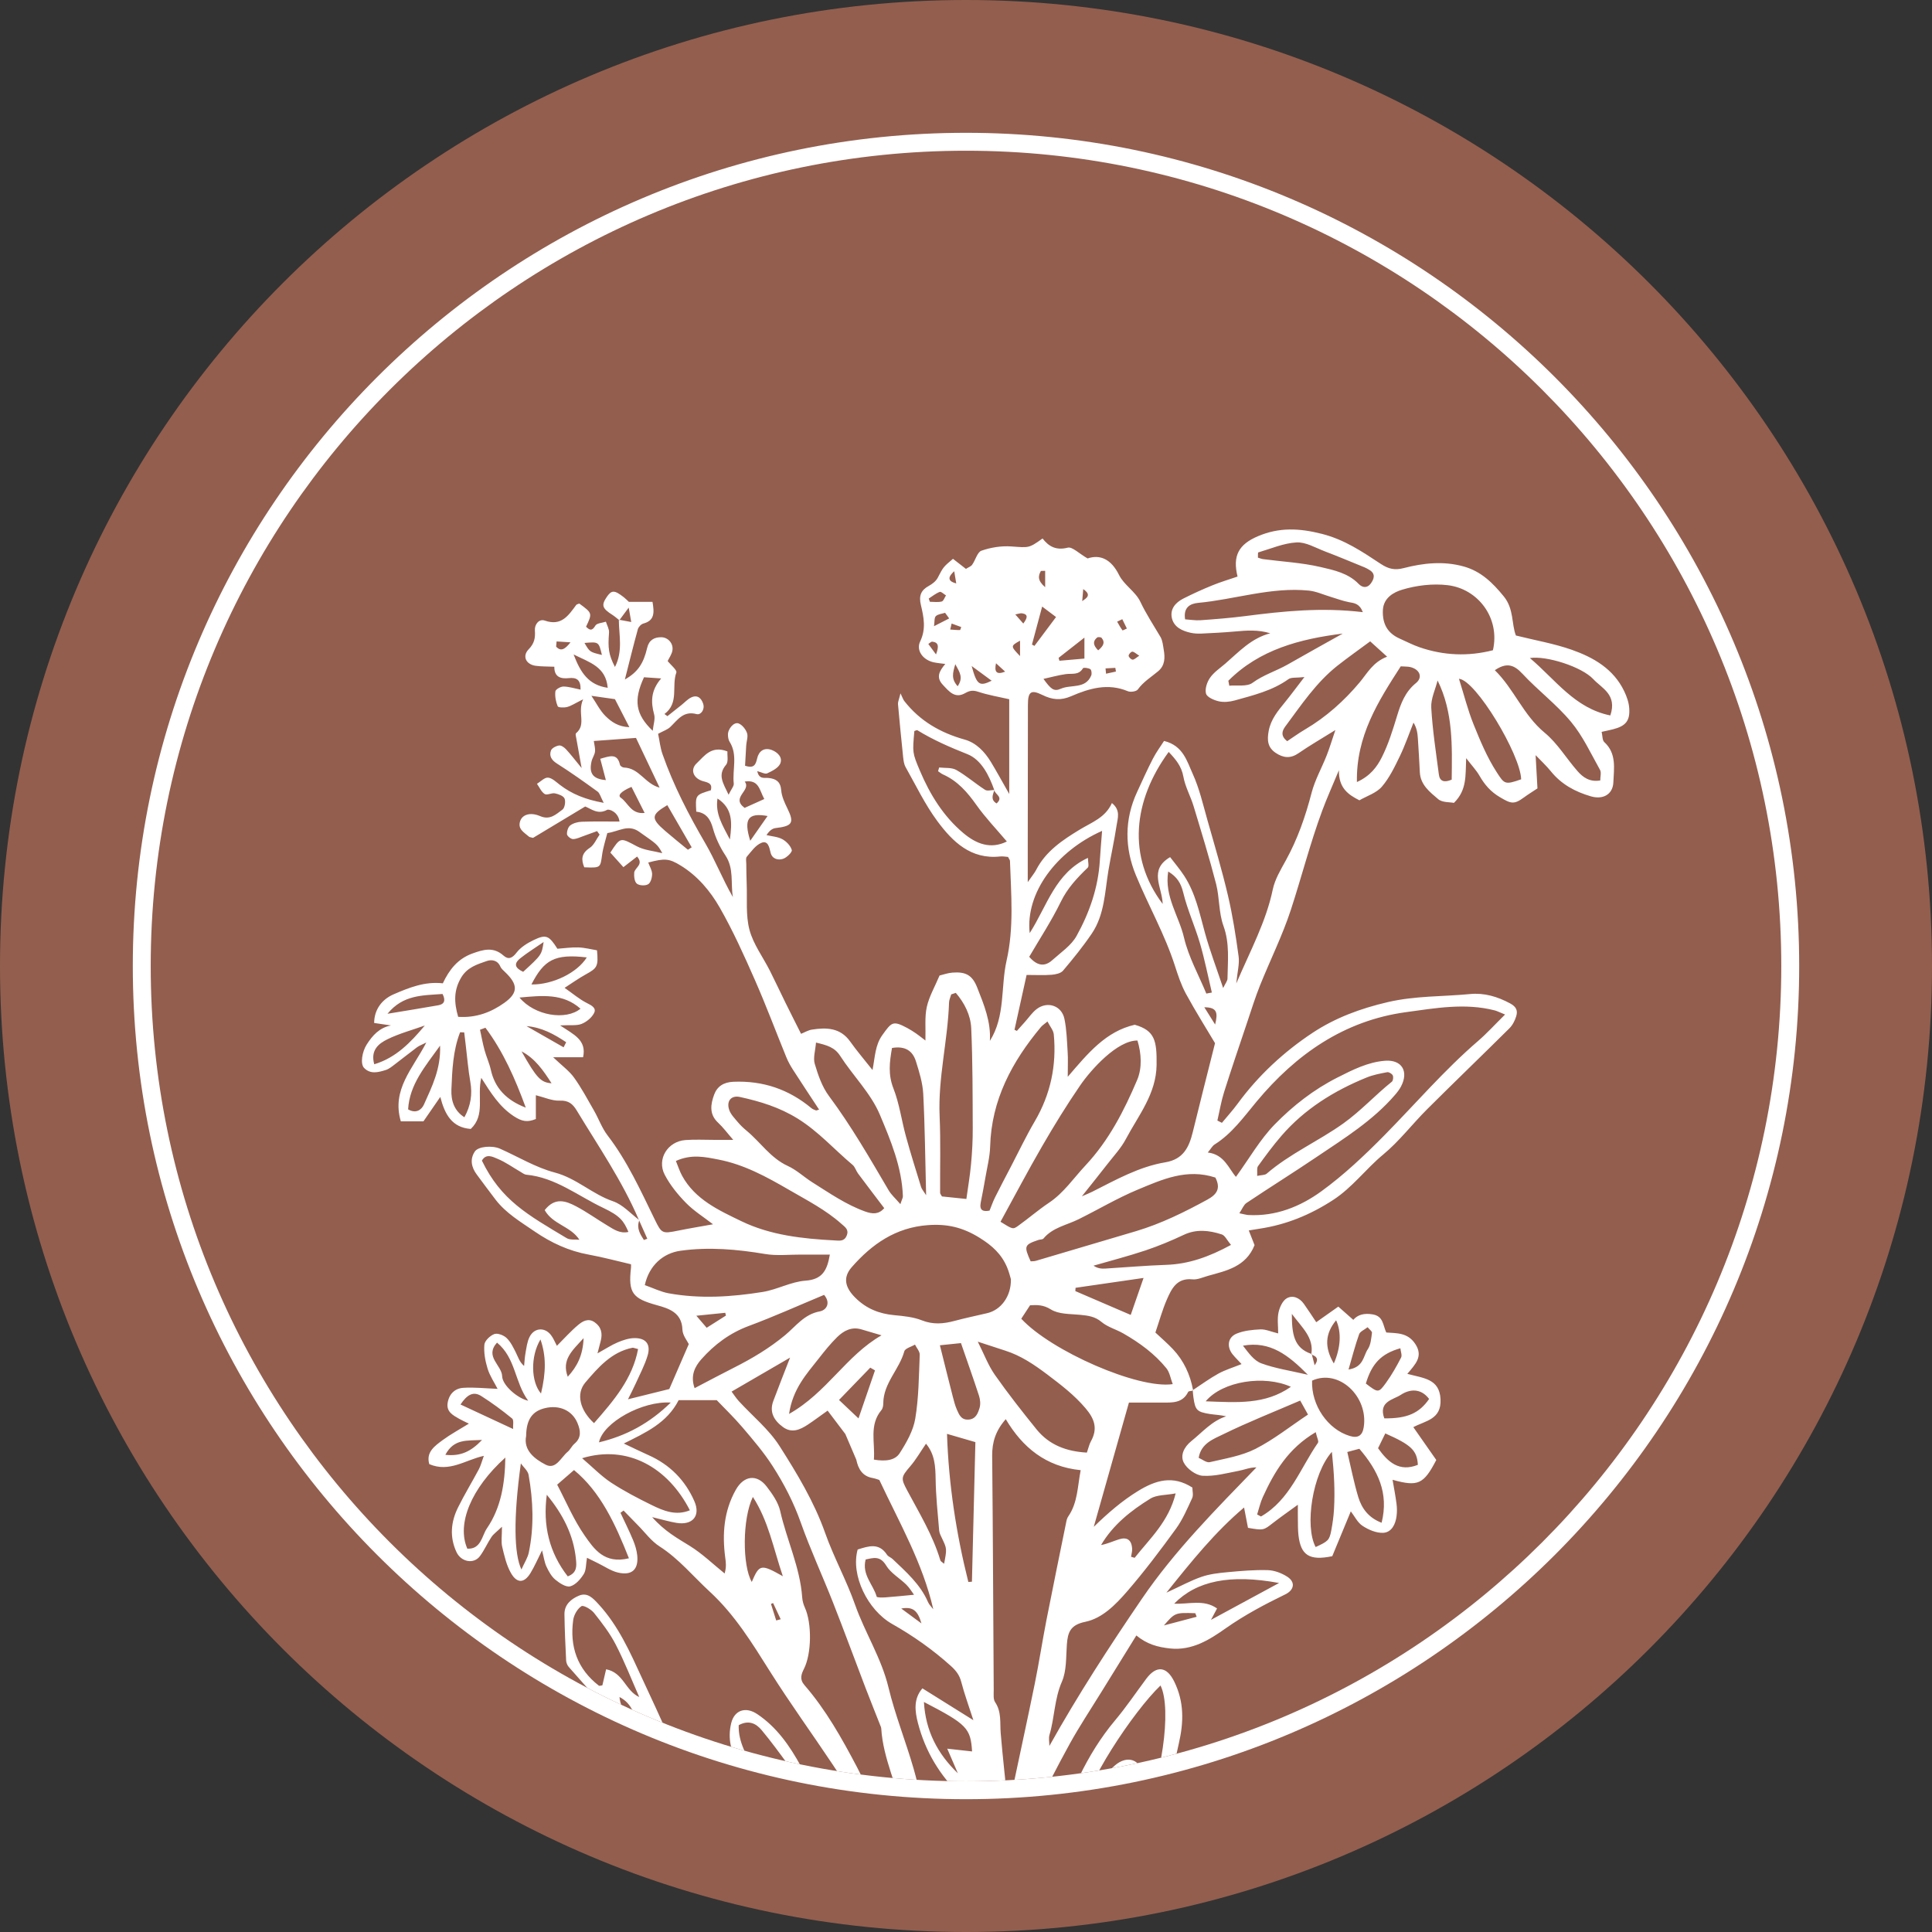 <svg xmlns="http://www.w3.org/2000/svg" xmlns:xlink="http://www.w3.org/1999/xlink" id="Ebene_1" x="0px" y="0px" width="1657.637px" height="1657.64px" viewBox="0 0 1657.637 1657.64" xml:space="preserve"><rect x="0" y="0" width="1657.637" height="1657.64" fill="#333333" stroke="none"/><path fill="#935E4E" d="M828.817,1657.64c457.745,0,828.82-371.074,828.82-828.82C1657.637,371.075,1286.562,0,828.817,0 C371.075,0,0,371.075,0,828.82C0,1286.565,371.075,1657.64,828.817,1657.64"></path><path fill="#FFFFFF" d="M828.817,129.319c-385.706,0-699.504,313.792-699.504,699.501s313.798,699.507,699.504,699.507 c385.71,0,699.506-313.798,699.506-699.507S1214.527,129.319,828.817,129.319 M828.817,1543.696 c-394.186,0-714.873-320.697-714.873-714.876c0-394.184,320.687-714.871,714.873-714.871c394.18,0,714.876,320.687,714.876,714.871 C1543.693,1222.999,1222.997,1543.696,828.817,1543.696"></path><g>	<defs>		<path id="SVGID_1_" d="M828.817,129.319c-385.706,0-699.504,313.792-699.504,699.501s313.798,699.507,699.504,699.507   c385.71,0,699.506-313.798,699.506-699.507S1214.527,129.319,828.817,129.319 M828.817,1543.696"></path>	</defs>	<clipPath id="SVGID_2_">		<use xlink:href="#SVGID_1_"></use>	</clipPath>	<path clip-path="url(#SVGID_2_)" fill="#FFFFFF" d="M332.521,891.632c10.138-4.951,21.249-7.925,31.943-11.744  c-12.127,14.479-24.653,27.628-43.36,33.241C317.677,900.912,325.015,895.282,332.521,891.632 M332.452,869.808  c13.383-16.447,30.27-15.708,47.244-16.98c2.799,5.453,1.646,8.759-3.635,9.683C362.247,864.966,348.376,867.149,332.452,869.808   M394.753,885.69c1.172,0.017,2.354,0.046,3.524,0.079c0.432,3.709,0.886,7.387,1.337,11.102  c1.274,10.473,2.105,21.036,3.932,31.432c1.815,10.459,0.465,20.126-5.105,30.301c-8.811-5.599-11.516-14.262-11.148-23.681  C387.97,918.221,388.644,901.384,394.753,885.69 M395.654,838.783c5.235-8.869,13.682-11.353,21.982-14.23  c4.055-1.414,9.223-0.865,11.618,4.688c0.795,1.791,2.485,3.253,3.961,4.668c11.183,10.583,11.706,17.815-0.541,26.545  c-11.167,7.954-24.06,13.033-39.576,11.982C389.423,859.792,389.341,849.478,395.654,838.783 M451.109,950.331  c-17.153-6.505-26.619-17.294-29.954-32.328c-1.302-5.817-3.859-11.322-5.438-17.074c-1.568-5.743-2.595-11.621-3.869-17.426  c1.545-0.565,3.094-1.132,4.653-1.714C431.817,902.293,441.993,925.503,451.109,950.331 M446.49,822.131  c5.976-4.763,12.522-8.772,19.928-13.885c-1.702,11.038-1.702,11.038-17.545,25.568C442.957,831,439.711,827.526,446.49,822.131   M503.456,821.452c-8.202,13.213-29.263,23.497-47.515,23.213C466.757,823.625,475.759,818.186,503.456,821.452 M498.044,865.452  c-12.434,10.254-39.246,6.165-52.333-9.56C465.422,854.083,483.166,852.212,498.044,865.452 M485.761,894.214  c-0.721,1.462-1.458,2.909-2.18,4.371c-10.622-6.071-21.235-12.123-31.846-18.194C464.86,881.442,475.516,887.372,485.761,894.214   M447.488,902.074c11.59,6.053,18.688,16.372,25.737,27.374C464.085,928.758,460.443,925.095,447.488,902.074 M363.709,947.723  c-1.834,4.089-6.487,8.206-13.555,4.089c1.235-21.37,14.583-36.73,27.412-54.659C378.361,917.028,370.605,932.328,363.709,947.723   M583.865,1073.125c24.425-3.394,48.441-1.258,72.611,2.798c9.943,1.684,20.4,0.455,30.621,0.503  c8.081,0.048,16.16,0.017,24.907,0.017c-2.304,13.287-6.2,21.306-20.913,22.36c-12.385,0.884-24.23,7.656-36.665,9.669  c-26.746,4.31-53.77,6.041-80.67,1.183c-6.827-1.245-13.28-4.5-20.527-7.046C556.993,1085.546,569.099,1075.168,583.865,1073.125   M585.264,1008.841c-2.168-3.945-3.539-8.363-5.358-12.752c13.51-6.066,24.943-3.441,36.422-1.225  c22.076,4.246,41.363,14.829,60.506,25.928c15.595,9.057,31.666,17.251,45.234,29.374c3.042,2.703,6.513,4.811,4.377,9.987  c-2.121,5.173-6.191,4.337-10.249,4.12c-27.582-1.448-55.219-4.437-80.185-16.544  C616.791,1038.439,596.415,1029.222,585.264,1008.841 M625.636,952.235c-2.545-7.563,1.719-12.707,9.293-11.022  c17.261,3.805,33.67,8.741,49.384,18.476c17.982,11.146,31.496,26.591,47.244,39.8c2.121,1.806,2.925,5.094,4.687,7.452  c7.316,9.827,14.781,19.578,22.435,29.673c-4.854,5.441-10.023,5.127-16.438,2.829c-16.458-5.914-30.606-15.82-45.191-24.971  c-7.154-4.497-13.486-10.597-21.048-14.057c-14.903-6.792-23.541-20.457-35.52-30.348c-2.614-2.17-5.123-4.527-7.295-7.124  C630.382,959.563,626.974,956.215,625.636,952.235 M699.045,912.751c-1.528-5.156,0.543-11.417,1.074-18.24  c9.533,2.281,15.972,4.025,20.76,11.447c10.973,17.046,26.279,32.049,33.989,50.334c9.328,22.141,18.943,45.113,19.802,70.051  c0.049,1.322-0.813,2.675-2.148,6.811c-4.143-4.829-7.787-7.989-10.101-11.938c-16.171-27.529-32.06-55.159-51.203-80.882  C705.334,932.453,701.893,922.343,699.045,912.751 M765.331,899.152c11.676-2,17.792,2.796,20.499,11.367  c2.867,9.118,5.816,18.601,6.301,28.052c1.443,28.021,1.686,56.119,2.477,86.907c-2.298-3.662-3.768-5.203-4.311-7.013  c-4.467-14.45-9.003-28.869-13.011-43.46c-3.766-13.697-5.605-28.103-10.758-41.214  C761.89,921.965,763.197,911.212,765.331,899.152 M796.197,1051.143c16.451-1.195,29.783,1.853,44.281,10.866  c11.01,6.841,18.711,13.995,23.522,25.176c1.779,4.119,2.771,8.57,3.338,10.345c0.31,14.795-8.589,26.37-20.258,29.136  c-9.384,2.219-18.819,4.15-28.128,6.653c-9.45,2.531-18.378,3.334-28.029-0.49c-7.343-2.892-15.686-3.68-23.69-4.435  c-12.946-1.209-23.924-5.563-33.38-14.95c-8.659-8.589-10.979-17.203-3.076-26.23  C748.107,1067.431,768.465,1053.171,796.197,1051.143 M814.265,860.185c0.078-2.358,1.21-4.656,1.857-6.999  c1.319-0.42,2.639-0.879,3.947-1.319c7.403,8.633,12.737,19.042,13.238,30.412c1.26,28.557,1.182,57.188,1.293,85.794  c0.065,10.202-0.504,20.424-1.451,30.583c-0.893,9.997-2.608,19.905-4.007,30.048c-8.194-0.848-14.701-1.526-20.957-2.17  c-0.699-1.338-1.581-2.204-1.581-3.099c-0.125-21.904,0.539-43.869-0.419-65.744C804.737,924.78,813.215,892.813,814.265,860.185   M841.454,1031.769c1.387-6.999,2.737-13.979,3.934-21.007c1.511-9.011,3.898-18.038,4.149-27.094  c1.1-39.968,18.741-72.694,43.558-102.474c1.226-1.464,2.927-2.517,5.627-4.767c2.153,4.229,5.064,7.517,5.413,11.037  c2.511,26.546-2.722,51.423-16.325,74.63c-7.387,12.609-13.679,25.835-20.441,38.824c-4.589,8.774-9.213,17.547-13.634,26.4  c-1.776,3.553-3.064,7.36-4.7,11.369C843.561,1039.773,840.133,1038.607,841.454,1031.769 M875.18,549.69v13.225  C866.962,554.314,866.962,554.314,875.18,549.69 M876.992,526.231c5.318,0.88,4.652,3.832,0.986,8.771  c-2.366-2.721-4.225-4.841-6.852-7.814C873.659,526.734,875.42,525.963,876.992,526.231 M926.681,931.4  c9.496-13.871,32.076-38.872,49.248-38.635c3.395,11.15,4.118,23.573-0.284,33.9c-11.21,26.355-24.248,51.829-44.276,73.228  c-10.254,10.931-18.572,23.527-31.373,32.081c-9.198,6.148-17.597,13.475-26.606,19.906c-4.385,3.131-4.668,2.736-14.968-3.617  c12.187-22.202,23.463-43.682,35.612-64.642C904.32,965.853,915.077,948.304,926.681,931.4 M976.337,1020.621  c20.789-8.633,41.938-18.349,66.453-10.283c4.857,9.528,1.101,14.558-6.889,18.93c-19.655,10.742-39.657,20.617-61.183,27.047  c-28.638,8.552-57.32,17.031-86,25.476c-1.416,0.422-2.98,0.298-4.43,0.422c-5.912-13.111-5.507-14.23,6.666-18.351  c1.413-0.472,3.52-0.267,4.324-1.212c7.906-9.527,19.894-11.462,30.191-16.572C942.45,1037.666,958.854,1027.884,976.337,1020.621   M1079.365,1000.558c6.385-8.87,12.894-17.705,20.05-25.994c19.938-23.068,45.142-38.664,73.103-50.067  c5.594-2.28,11.698-3.44,17.675-4.56c1.444-0.267,4.086,1.308,4.779,2.72c0.692,1.4,0.328,4.548-0.756,5.425  c-14.325,11.48-26.602,25.065-41.777,35.899c-21.371,15.222-45.686,25.806-65.648,43.021c-1.575,1.353-4.5,1.104-8.164,1.921  C1078.896,1005.211,1078.168,1002.21,1079.365,1000.558 M1042.102,981.972c14.935-9.388,25.001-23.573,35.956-36.732  c33.855-40.68,75.272-69.613,128.331-76.832c24.938-3.392,50.648-8.078,76.12-1.489c1.853,0.47,3.565,1.41,8.819,3.534  c-8.991,8.868-15.678,16.261-23.174,22.723c-28.998,24.971-53.841,54.028-80.604,81.151c-16.887,17.097-34.563,33.81-53.936,47.868  c-18.055,13.098-39.076,21.559-62.505,20.282c-1.9-0.109-3.804-0.724-7.751-1.51c2.497-3.741,3.68-7.201,6.103-8.818  c19.985-13.366,40.412-26.12,60.346-39.578c23.681-15.979,48.104-31.103,67.048-53.104c1.952-2.28,3.874-4.716,5.253-7.373  c6.699-12.866,0.666-22.991-13.585-21.986c-14.873,1.088-28.101,7.88-41.133,14.469c-20.128,10.189-38.042,24.14-53.591,40.067  c-12.643,12.925-21.856,29.215-33.37,45.096c-6.254-7.107-9.964-19.231-24.149-20.897  C1038.968,985.603,1040.162,983.195,1042.102,981.972 M1033.293,864.224c11.1,0.035,11.731,4.736,9.273,14.799  C1038.892,873.108,1036.628,869.539,1033.293,864.224 M1015.868,804.475c-4.323-18.604-17.027-35.382-13.55-56.719  c7.575,4.56,10.911,9.983,12.893,18.113c3.601,14.829,10.094,28.932,14.388,43.621c4.039,13.84,6.821,28.053,10.159,42.095  c-1.575,0.282-3.162,0.597-4.737,0.895C1028.447,836.535,1019.737,821.062,1015.868,804.475 M997.568,775.586  c-30.696-40.678-25.318-88.841,5.155-130.434c5.974,6.291,10.977,12.124,12.627,21.307c1.559,8.647,6.163,16.714,8.745,25.237  c6.692,22.138,13.505,44.265,19.293,66.656c3.022,11.76,2.218,24.703,6.303,35.977c5.505,15.145,3.7,30.146,3.478,45.303  c-0.015,2.031-1.791,4.041-3.711,8.096c-5.754-17.23-11.415-32.109-15.631-47.345c-4.626-16.889-8.112-34.104-17.862-49.028  c-3.699-5.658-8.115-10.818-12.015-15.946C985.219,746.434,997.162,761.074,997.568,775.586 M1000.602,1085.231  c-17.362,0.581-34.675,2.124-52.004,3.177c-3.329,0.203-6.666,0.033-10.388-2.472c14.838-4.289,29.822-8.156,44.483-13.05  c11.221-3.758,22.232-8.347,32.941-13.396c11.019-5.205,21.906-3.851,32.673-0.359c2.717,0.894,4.419,4.889,7.882,8.992  C1037.224,1078.426,1019.861,1084.574,1000.602,1085.231 M922.624,1107.75c0.065-0.958,0.125-1.901,0.189-2.831  c17.985-2.608,36.01-5.221,58.352-8.459c-4.414,12.721-7.5,21.559-11.021,31.731  C953.566,1121.068,938.098,1114.403,922.624,1107.75 M1000.729,1173.92c2.876,3.554,3.598,8.835,5.457,13.647  c-29.564,4.401-104.414-28.445-129.95-56.123c2.376-3.601,4.782-7.311,7.55-11.523c5.846-0.331,11.258-0.566,17.859,3.555  c6.732,4.229,16.606,3.789,25.194,4.637c6.665,0.66,12.579,1.336,18.255,6.116c5.297,4.45,12.64,6.367,18.791,9.906  C977.722,1152.093,990.616,1161.464,1000.729,1173.92 M935.957,1236.69c-1.412,2.577-2.014,5.597-3.427,9.621  c-17.23-0.941-32.2-6.352-43.182-19.923c-12.356-15.281-24.528-30.77-35.818-46.857c-5.693-8.128-9.226-17.782-14.606-28.397  c9.323,3.052,16.434,5.438,23.567,7.703c13.466,4.279,24.802,11.985,36.042,20.443c11.731,8.869,23.132,17.551,32.803,28.934  C939.295,1217.55,941.965,1225.872,935.957,1236.69 M916.616,1300.987c-0.848,1.229-1.383,2.767-1.666,4.244  c-5.757,28.354-11.603,56.686-17.171,85.068c-3.493,17.977-6.259,36.104-9.906,54.047c-6.191,30.458-12.865,60.806-19.261,91.221  c-1.021,4.901-1.841,9.825-3.352,17.893c-2.481-24.281-4.904-45.321-6.666-66.422c-0.74-9.059,0.848-18.239-4.796-26.605  c-1.744-2.595-1.164-6.953-1.197-10.487c-0.421-66.987-0.673-133.958-1.318-200.943c-0.109-11.638,3.003-21.558,11.652-31.372  c14.436,24.313,34.402,40.774,64.28,43.761C924.478,1275.39,924.729,1289.178,916.616,1300.987 M821.827,1521.443  c-17.447-16.715-27.751-36.433-29.101-61.153c36.874,19.135,40.051,22.423,41.308,42.427c-6.73-0.757-12.472-1.4-21.308-2.372  C816.582,1509.256,819.217,1515.343,821.827,1521.443 M759.846,1370.522c-2.627,0.186-7.421,0.263-7.667-0.6  c-2.888-10.409-12.881-18.696-9.466-31.903c6.812-1.434,12.445-3.365,17.642,5.22c3.978,6.572,11.63,10.835,17.314,16.446  c2.797,2.783,4.828,6.308,6.556,8.604C775.271,1369.122,767.575,1369.968,759.846,1370.522 M790.598,1392.879  c-5.492-4.058-10.981-8.095-17.34-12.783C782.804,1378.429,787.285,1381.293,790.598,1392.879 M848.291,1675.981  c-0.229,9.451-3.029,18.822-7.497,28.572c-4.683-11.793-10.033-23.364-13.866-35.446c-5.395-17.027-9.341-34.512-14.53-51.603  c-4.752-15.71-10.866-31.01-15.32-46.765c-4.98-17.612-8.154-35.744-13.227-53.338c-6.735-23.32-15.86-46.026-21.531-69.566  c-6.086-25.316-20.223-46.999-28.734-71.167c-7.36-20.882-18.234-40.538-25.622-61.42c-9.499-26.84-24.093-50.933-39.125-74.551  c-9.184-14.402-23.194-25.74-34.932-38.537c-2.23-2.441-4.029-5.268-6.211-8.178c17.163-9.987,33.343-19.391,50.178-29.155  c-5.238,13.493-9.938,25.318-14.378,37.206c-3.628,9.73,0.754,16.839,8.341,22.391c7.485,5.44,14.554,2.326,21.187-2.044  c5.393-3.553,10.545-7.453,17.071-12.076c5.12,6.763,10.172,13.431,15.211,20.097l9.388,21.997  c1.691,7.939,5.197,14.199,14.104,15.74c2.431,0.44,4.764,1.4,5.672,1.669c17.451,37.125,37.288,71.529,46.275,110.919  c-1.525-2.045-3.539-3.886-4.513-6.165c-6.614-15.27-18.805-25.881-30.442-36.968c-1.418-1.351-3.688-2.029-4.702-3.568  c-6.993-10.774-16.131-7.358-25.22-4.548c-6.136,21.966,8.584,52.002,29.614,63.892c18.01,10.188,34.996,22.154,50.469,36.118  c4.37,3.946,7.324,7.83,8.803,13.619c2.644,10.204,6.322,20.156,10.38,32.801c-16.055-10.035-29.529-18.461-43.714-27.316  c-7.791,8.996-6.485,19.563-3.812,29.846c6.303,24.234,18.592,44.607,36.837,62.394c14.9,14.548,24.876,32.817,24.338,55.286  C848.182,1622.723,848.968,1649.375,848.291,1675.981 M677.002,1213.137c3.238-21.654,14.995-34.187,25.376-47.441  c4.984-6.368,10.098-12.769,15.858-18.43c5.534-5.425,12.265-9.12,20.641-6.731c5.217,1.479,10.414,3.066,17.455,5.16  C725.965,1163.054,709.514,1194.816,677.002,1213.137 M736.579,1216.971c-5.801-5.503-10.997-10.409-16.714-15.817  c9.302-9.606,18.043-18.665,26.812-27.722c1.353,0.786,2.704,1.572,4.058,2.342C746.25,1188.842,741.763,1201.875,736.579,1216.971   M785.284,1217.173c-1.73,10.412-7.554,20.616-13.391,29.688c-3.916,6.072-11.893,7.218-22.114,5.475  c1.173-14.828-4.284-29.607,6.519-42.55c1.182-1.417,1.535-3.884,1.546-5.849c0.114-17.174,13.738-28.934,18.038-44.503  c0.706-2.576,5.995-3.884,9.159-5.786c1.433,2.94,4.208,5.896,4.079,8.759C788.365,1180.712,788.294,1199.201,785.284,1217.173   M808.338,1320.091c4.119,8.696,4.15,8.682,1.696,21.609c-1.253-1.151-2.927-1.902-3.254-3.055c-6.399-21.4-18-40.332-28.39-59.814  c-5.55-10.457-5.452-11.366,2.643-20.832c4.902-5.709,8.683-12.361,13.471-19.313c7.575,9.105,8.078,19.42,8.253,30.253  c0.206,14.75,1.806,29.5,3.034,44.219C806.009,1315.547,807.301,1317.874,808.338,1320.091 M836.877,1237.319  c-0.99,39.847-1.962,79.816-2.968,119.758c-1.023,0.094-2.048,0.155-3.085,0.236c-10.438-41.657-16.889-83.891-18.303-127.071  C822.819,1233.245,830.29,1235.417,836.877,1237.319 M830.606,1218.011c-5.979,0.188-7.677-4.248-9.5-8.289  c-1.635-3.664-2.637-7.642-3.646-11.54c-3.586-13.964-7.048-27.976-11.039-43.948c5.878-0.614,11.542-1.197,18.079-1.874  c5.412,15.71,10.681,30.412,15.507,45.271c1.037,3.24,1.413,7.279,0.424,10.427C839,1212.661,837.209,1217.79,830.606,1218.011   M597.46,1128.884c9.819-0.992,17.305-1.745,24.778-2.519c0.189,0.803,0.401,1.588,0.618,2.378  c-5.332,3.38-10.663,6.742-16.547,10.474C603.589,1136.04,601.469,1133.552,597.46,1128.884 M601.746,1166.229  c11.153-12.58,24.372-22.484,40.636-28.538c21.757-8.087,42.961-17.66,64.681-26.702c5.907,6.949,2.034,13.116-3.699,14.169  c-13.352,2.438-20.601,12.798-29.698,20.347c-13.594,11.29-28.439,20.112-44.068,28.005c-10.981,5.536-21.837,11.352-33.624,17.515  C592.081,1180.224,596.366,1172.299,601.746,1166.229 M799.359,1656.847c-2.154-4.31-4.45-8.556-6.445-12.941  c-10.933-23.884-21.899-47.756-32.669-71.718c-8.373-18.65-15.468-37.944-24.955-56.014c-12.98-24.688-26.669-49.17-45.102-70.396  c-4.322-4.988-2.723-9.325-0.391-13.95c6.578-12.926,6.897-39.229,0.729-52.613c-1.222-2.69-2.044-5.737-2.253-8.68  c-1.823-25.805-13.249-49.185-18.857-74.046c-1.695-7.532-6.763-14.72-11.604-21.037c-8.342-10.885-19.585-9.562-26.537,2.859  c-10.168,18.084-11.708,37.709-9.051,57.882c0.528,3.981,1.188,7.927-0.488,13.838c-9.849-7.939-19.066-16.901-29.716-23.54  c-10.662-6.635-21.586-12.485-32.462-24.799c9.339,2.233,15.051,3.981,20.91,4.924c13.658,2.232,20.803-5.896,15.333-18.508  c-7.896-18.112-21.159-31.528-39.455-39.642c-7.16-3.191-14.181-6.666-21.125-9.952c18.618-9.311,37.005-17.455,47.057-37.189  h32.68c6.347,6.67,14.736,14.702,22.236,23.509c9.048,10.646,18.22,21.37,25.748,33.101c9.741,15.155,18.019,31.148,24.121,48.417  c8.207,23.161,18.595,45.57,27.611,68.462c9.572,24.31,18.574,48.873,27.907,73.272c4.279,11.183,8.781,22.269,13.158,33.417  c0.174,0.472,0.34,0.975,0.368,1.479c1.575,26.273,14.251,49.766,18.812,75.367c2.657,14.907,8.48,29.213,12.503,43.886  c3.257,11.793,5.835,23.773,8.968,35.618c0.721,2.748,2.888,5.106,3.784,7.828c1.086,3.319,1.56,6.826,2.313,10.256  C801.433,1656.233,800.381,1656.545,799.359,1656.847 M645.009,1357.297c-8.152-14.045-8.141-54.376,0.946-72.946  c13.362,20.678,17.404,43.386,25.699,68.023C652.75,1341.728,651.574,1342.075,645.009,1357.297 M665.968,1390.333  c-1.492-4.733-2.977-9.451-4.474-14.167c0.592-0.25,1.205-0.519,1.801-0.769c2.193,4.637,4.367,9.277,6.541,13.899  C668.549,1389.641,667.255,1389.99,665.968,1390.333 M524.276,1272.039c-8.407-5.534-15.542-12.974-24.842-20.915  c39.013-11.873,73.691,7.973,92.469,44.688c-12.031,4.923-22.688,0.457-32.865-4.542  C547.158,1285.437,535.324,1279.286,524.276,1272.039 M539.613,1336.996c-21.11,5.22-30.037-8.13-37.948-19.451  c-9.542-13.697-16.104-29.45-23.617-43.715c4.333-3.758,8.745-7.577,14.442-12.53  C515.124,1279.884,527.829,1307.26,539.613,1336.996 M487.13,1352.515c-15.962-20.505-21.482-43.869-17.99-70.019  c13.498,16.336,23.026,34.263,25.04,55.523C494.714,1343.585,495.24,1349.448,487.13,1352.515 M451.411,1232.081  c0.184-14.291,5.363-21.385,16.363-23.96c12.254-2.866,23.103,2.008,27.636,12.702c2.686,6.385,3.718,12.629-2.581,17.941  c-2.256,1.902-3.515,5.001-5.78,6.873c-5.786,4.765-10.017,15.6-18.907,11.039C458.546,1251.738,448.964,1244.237,451.411,1232.081   M453.7,1332.075c-0.953,4.544-3.722,8.695-6.328,14.541c-6.26-13.19-7.068-43.316-0.484-91.011c2.29,3.254,6.008,6.275,6.638,9.83  C457.462,1287.59,458.338,1309.905,453.7,1332.075 M430.833,1180.776c-0.32-9.549-15.276-16.783-4.397-28.824  c16.181,13.35,15.044,33.994,26.752,49.861C444.278,1199.894,431.109,1188.745,430.833,1180.776 M440.235,1226.058  c-16.515-7.687-30.463-14.181-45.128-21.008c5.429-8.128,10.788-11.697,17.764-7.294c9.238,5.867,18.089,12.392,26.566,19.341  C441.024,1218.418,440.027,1222.9,440.235,1226.058 M417.683,1311.443c-4.221,6.163-4.85,17.894-16.717,17.313  c-9.324-21.258,3.287-51.78,32.608-78.18C433.235,1272.747,429.914,1293.662,417.683,1311.443 M382.1,1248.216  c7.42-13.947,18.464-12.016,31.479-12.754C404.041,1245.464,395.141,1249.662,382.1,1248.216 M463.718,1149.232  c4.894,14.15,4.849,27.91,0.458,46.401C455.569,1185.711,454.954,1163.807,463.718,1149.232 M500.731,1148.114  c-0.64,14.83-5.408,24.105-13.601,33.131C481.737,1166.715,490.636,1159.104,500.731,1148.114 M542.532,1156.384  c0.905-0.171,1.952,0.41,4.944,1.103c-4.833,25.552-20.75,44.046-37.807,63.557c-11.998-10.99-15.793-25.157-7.345-34.999  C513.198,1173.337,524.587,1160.019,542.532,1156.384 M575.509,1203.399c-18.209,17.691-37.803,28.402-61.585,34.125  C517.367,1220.48,551.242,1201.766,575.509,1203.399 M638.933,670.581c12.29-1.938,12.55,7.153,16.815,14.969  c-5.988,2.705-11.383,5.123-16.877,7.609C626.573,684.119,645.101,678.222,638.933,670.581 M658.563,700.125  c-4.911,7.015-9.462,13.521-14.854,21.246C637.824,702.578,641.897,697.091,658.563,700.125 M590.228,729.075  c-6.502-5.377-13.092-10.616-19.484-16.135c-12.524-10.815-12.156-13.884,1.793-22.141c6.982,12.08,13.938,24.124,20.917,36.184  C592.373,727.676,591.286,728.364,590.228,729.075 M532.652,684.465c-2.838-1.92-0.118-5.377,9.159-9.325  c3.52,6.981,7.083,14.025,11.273,22.347C541.439,698.835,538.829,688.645,532.652,684.465 M515.018,651.037  c1.686,6.444,3.283,12.437,4.809,18.285c-10.899-0.913-14.632-5.519-12.327-15.913c0.63-2.91,2.618-5.57,2.996-8.445  c0.368-2.784-0.564-5.707-1.016-9.198c12.187-0.881,23.651-1.714,36.19-2.642c7.005,14.715,13.639,28.698,20.262,42.662  c-12.722-3.382-17.3-16.827-30.681-17.25c-1.152-0.034-3.089-1.336-3.318-2.344C529.702,645.986,523.263,648.693,515.018,651.037   M492.138,561.516c14.039,7.014,27.625,10.485,29.272,28.603C504.904,587.758,498.096,577.081,492.138,561.516 M516.432,561.94  c-10.433-2.516-10.433-2.516-14.941-10.301C513.712,550.587,513.712,550.587,516.432,561.94 M527.61,599.865  c4.15,8.085,7.886,15.302,12.375,24.044c-9.499-0.314-15.522-4.639-20.411-9.465c-4.77-4.703-7.858-11.103-12.149-17.44  C514.292,597.979,520.635,598.879,527.61,599.865 M552.536,581.076c3.896,0.269,8.158,0.566,14.761,1.007  c-9.035,10.396-8.953,20.269-6.052,30.899c1.075,3.916-0.643,8.601-1.225,14.057C545.22,612.823,543.419,600.89,552.536,581.076   M477.142,554.786c0.152-1.495,0.277-2.974,0.417-4.449c3.592,0.234,7.188,0.486,11.92,0.783  C484.841,557.031,481.216,559.313,477.142,554.786 M626.234,720.269c-6.3-12.232-12.706-21.966-10.627-35.16  C628.712,693.708,628.215,705.534,626.234,720.269 M826.576,714.798c-17.149-14.405-28.678-33.117-37.327-53.575  c-6.541-15.472-6.348-15.552-4.739-33.995c0.899-0.252,2.114-0.991,2.642-0.661c13.576,8.335,27.945,14.578,42.826,20.476  c11.856,4.682,18.586,18.003,23.079,30.756c0.046,0,0.096-0.017,0.145-0.017c-0.035,0.08-0.064,0.157-0.076,0.236  c0.629,3.631,8.143,5.834,1.93,11.306c-5.301-3.114-3.287-7.297-1.93-11.306c-0.022-0.063-0.052-0.11-0.052-0.173  c0-0.016-0.017-0.029-0.017-0.046c-2.638,0.03-5.958,1.1-7.829-0.109c-8.432-5.411-16.04-12.143-24.717-17.061  c-4.03-2.282-9.765-1.525-14.721-2.141c-0.312,1.07-0.628,2.125-0.94,3.21c1.428,0.924,2.748,2.106,4.274,2.781  c12.47,5.551,20.854,15.205,28.603,26.149c7.754,10.958,17.188,20.758,26.149,31.371  C849.772,728.966,837.428,723.917,826.576,714.798 M854.566,569.063c2.267,2.075,4.512,4.149,7.835,7.199  C854.726,579.27,853.041,576.279,854.566,569.063 M833.669,571.436c6.966,5.127,11.904,8.744,17.159,12.612  C840.352,589.238,838.093,587.729,833.669,571.436 M823.667,540.585c-2.798,0.049-5.576-0.267-8.376-0.455  c0.39-1.729,0.786-3.428,1.191-5.142c2.735,1.007,5.472,1.995,8.214,3.001C824.346,538.903,824.002,540.585,823.667,540.585   M821.66,588.798c-5.557-6.26-4.391-10.976-2.015-18.915C823.612,577.144,826.641,581.39,821.66,588.798 M818.72,490.112  c0.534,3.254,1.098,6.507,1.727,10.438C812.085,498.493,813.964,494.339,818.72,490.112 M801.388,537.252  c0.564-3.822,0.095-7.188,1.538-8.602c1.841-1.791,5.225-1.979,7.947-2.875c1.175,1.617,2.343,3.223,3.519,4.841  C810.663,532.52,806.927,534.422,801.388,537.252 M803.084,561.483c-2.86-3.885-4.713-6.431-6.601-8.963  c1.164-0.693,2.392-2.091,3.429-1.979C805.32,551.169,805.697,554.519,803.084,561.483 M806.278,507.846  c1.246-0.47,3.538,1.937,5.365,3.004c-1.198,1.84-2.079,4.826-3.654,5.236c-3.189,0.819-6.728,0.238-10.156,0.238l-0.988-2.784  C799.973,511.561,802.898,509.106,806.278,507.846 M894.16,520.427c4.58,3.461,7.645,5.755,11.923,8.978  c-6.227,8.289-12.358,16.512-18.527,24.751c-0.718-0.393-1.426-0.755-2.139-1.132C888.221,542.664,890.986,532.268,894.16,520.427   M893.094,489.86c1.226-0.033,2.438-0.063,3.647-0.096v14.043C890.124,498.13,890.655,494.136,893.094,489.86 M930.424,547.063  v17.991c-7.347,0.627-14.405,1.257-21.468,1.869c-0.231-0.833-0.455-1.665-0.688-2.498  C915.141,559.046,921.994,553.668,930.424,547.063 M929.388,505.44c7.464,5.096,2.876,7.658-0.853,10.332  C928.787,512.771,929.026,509.783,929.388,505.44 M936.255,579.584c-4.947,11.822-17.4,7.5-26.101,11.352  c-5.991,2.64-8.51,0.297-14.875-8.461c6.82-1.491,12.925-3.222,19.138-4.086c5.271-0.755,11.116,1.161,14.75-5.017  c0.454-0.818,4.605-0.299,6.322,0.771C936.525,574.8,936.902,578.041,936.255,579.584 M941.304,547  c0.787-0.63,3.335-0.424,3.916,0.331c3.288,4.135,1.163,7.188-3.002,10.663C937.707,553.496,937.562,550.085,941.304,547   M956.938,573.01c0.168,1.037,0.345,2.105,0.529,3.175c-2.826,0.616-5.674,1.228-8.504,1.855c-0.141-1.526-0.302-3.035-0.427-4.56  C951.334,573.309,954.138,573.149,956.938,573.01 M962.91,531.261c1.29,2.672,2.609,5.346,3.932,8.02  c-1.322,0.534-3.572,1.794-3.775,1.526c-1.743-2.328-3.1-4.908-4.575-7.424C959.966,532.676,961.431,531.967,962.91,531.261   M971.494,559.123c1.575,0.017,3.143,1.715,5.978,3.462c-2.641,1.697-4.199,3.428-5.677,3.38c-1.272-0.049-3.362-2.077-3.438-3.317  C968.255,561.466,970.363,559.123,971.494,559.123 M933.439,736.056c-28.079,12.974-34.796,40.774-49.969,64.549  c-3.775-34.389,22.72-70.211,62.112-87.727c-0.642,8.443-1.419,16.983-1.935,25.538c-1.389,23.162-8.912,44.657-19.938,64.563  c-4.576,8.287-13.572,14.263-20.934,20.88c-6.413,5.772-12.954,4.938-19.712-2.937c8.822-15.112,19.035-30.663,27.134-47.255  c5.723-11.73,14.026-20.517,23.086-29.231C934.544,743.208,933.439,739.515,933.439,736.056 M1119.777,625.829  c-5.379,3.129-10.407,6.822-15.409,10.125c-5.597-4.465-4.596-8.632-1.573-12.689c13.711-18.446,26.512-37.74,44.813-52.173  c8.729-6.872,17.833-13.287,27.995-20.818c3.834,3.441,8.375,7.577,14.523,13.159c-12.188,4.673-16.842,13.964-23.395,21.84  C1153.455,601.173,1137.892,615.149,1119.777,625.829 M1104.858,570.117c-9.864,5.627-20.806,8.837-30.258,15.77  c-4.688,3.46-13.161,1.792-19.894,2.438c-0.279-1.401-0.531-2.83-0.799-4.247c26.829-26.857,61.448-35.851,98.168-40.472  C1136.334,552.427,1120.531,561.138,1104.858,570.117 M1068.202,528.62c-12.676,1.619-25.444,2.626-38.182,3.536  c-4.352,0.3-8.807-0.487-13.21-0.769c-1.697-10.459,4.595-13.509,11.133-14.121c31.767-2.97,62.699-13.806,95.058-10.536  c6.306,0.646,12.378,3.475,18.566,5.314c5.286,1.573,10.509,3.615,15.888,4.608c4.558,0.834,8.928,1.099,11.853,8.57  C1133.894,520.976,1101.03,524.374,1068.202,528.62 M1079.617,473.96c10.898-3.223,21.778-7.973,32.864-8.568  c7.891-0.407,16.165,4.574,24.086,7.61c11.514,4.388,22.896,9.168,34.313,13.823c1.42,0.581,2.737,1.385,4.055,2.168  c5.57,3.317,3.967,7.814,1.199,11.637c-2.91,3.995-7.001,3.916-10.457,0.333c-8.919-9.216-21.194-11.812-32.613-14.454  c-16.131-3.741-32.914-4.622-49.424-6.792c-1.41-0.173-2.761-0.804-4.352-1.274C1079.397,476.745,1079.146,474.104,1079.617,473.96   M1202.988,505.962c12.362-3.743,26.298-5.411,39.093-3.886c25.976,3.083,45.19,28.038,38.838,55.823  c-21.271,5.441-42.267,4.576-63.02-2.582c-5.756-1.964-11.182-4.854-16.763-7.308c-10.573-4.653-15.083-12.564-14.656-24.247  C1186.888,512.645,1196.26,507.988,1202.988,505.962 M1306.144,577.978c13.32,14.34,29.276,26.322,41.729,41.293  c10.191,12.218,17.061,27.25,24.94,41.294c1.257,2.231,0.187,5.786,0.187,9.055c-9.024,1.525-14.767-2.611-19.434-7.923  c-9.592-10.898-17.25-23.966-28.256-33.024c-18.349-15.139-26.244-37.485-42.758-53.65  C1292.539,568.26,1298.91,570.197,1306.144,577.978 M1367.044,582.711c7.229,7.8,20.659,13.131,14.604,31.134  c-30.615-6.208-46.95-30.644-69.026-49.248C1326.426,562.379,1357.025,571.938,1367.044,582.711 M1283.955,662.229  c-8.128-12.627-14.04-26.828-19.688-40.852c-4.888-12.125-8.066-24.923-12.497-38.994c14.53,1.175,52.83,65.238,53.367,86.26  C1291.049,673.598,1290.762,672.766,1283.955,662.229 M1245.543,668.93c-6.464,2.766-10.255,1.446-11.011-4.406  c-2.484-19.069-5.446-38.161-6.528-57.328c-0.435-7.674,3.491-15.551,5.43-23.352  C1246.957,611.268,1245.853,640.231,1245.543,668.93 M1214.909,586.029c-9.34,7.61-12.987,17.488-16.272,28.289  c-3.665,12.044-7.428,24.294-13.072,35.458c-4.056,8.067-9.835,16.021-21.352,21.196c-0.718-39.53,18.208-69.171,37.616-99.269  c3.994,0.271,6.102,0.144,8.051,0.599C1218.052,574.174,1221.045,581.06,1214.909,586.029 M986.971,1285.827  c5.468-3.381,13.331-2.907,21.74-4.512c-6.019,24.309-22.168,38.763-35.2,55.287c-1.025-0.298-2.051-0.612-3.088-0.912  c0.35-2.374,1.136-4.779,0.944-7.108c-0.537-7.218-4.242-9.999-10.975-7.954c-5.113,1.554-9.969,3.946-15.689,4.999  C954.924,1308.22,970.334,1296.11,986.971,1285.827 M1025.555,1384.12c0.378,1.022,0.77,2.046,1.163,3.067  c-8.383,2.235-16.761,4.437-28.095,7.421C1008.088,1383.618,1008.384,1383.524,1025.555,1384.12 M1097.433,1358.192  c-20.52,11.118-38.509,20.851-58.432,31.637c2.281-4.246,3.535-6.651,5.218-9.795c-11.446-8.1-24.386-3.443-36.792-4.105  C1026.592,1356.368,1055.335,1350.396,1097.433,1358.192 M1077.133,1243.137c-11.949,6.054-25.915,8.285-39.188,11.386  c-2.768,0.643-6.402-2.422-9.498-3.711c2.047-12.439,12.66-16.119,21.043-20.222c21.319-10.442,43.494-19.185,66.07-28.919  c2.646,4.75,4.784,8.584,6.687,12.014C1106.835,1223.937,1092.81,1235.181,1077.133,1243.137 M1034.457,1202.299  c14.656-17.483,50.505-22.72,73.12-12.434C1085.4,1205.352,1061.407,1203.309,1034.457,1202.299 M1122.137,1179.531  c-15.16-3.537-28.038-5.408-39.974-9.812c-6.337-2.344-11.054-9.092-15.712-15.143  C1089.901,1150.331,1105.486,1162.8,1122.137,1179.531 M1125.154,1161.636c0.097,0.049,0.189,0.08,0.297,0.128  c0.05,0.202,0.099,0.393,0.146,0.581c3.71,1.432,6.41,3.445,2.354,9.07c-0.784-3.033-1.57-6.049-2.354-9.07  c-0.16-0.078-0.346-0.143-0.504-0.205C1125.125,1161.985,1125.125,1161.812,1125.154,1161.636  c-15.189-5.092-16.731-17.375-16.764-34.309C1117.56,1139.531,1127.227,1147.626,1125.154,1161.636 M1170.061,1224.567  c-1.131,7.234-4.994,9.575-11.921,7.499c-18.833-5.63-33.207-26.321-32.388-47.502  C1148.835,1174.073,1174.245,1198.384,1170.061,1224.567 M1146.379,1132.782c4.654,10.033,4.028,23.397-1.976,37.063  C1136.208,1155.927,1136.917,1144.216,1146.379,1132.782 M1166.104,1144.78c0.815-2.36,4.413-3.772,7.295-6.039  c1.574,1.936,3.915,3.538,3.74,4.811c-0.663,4.8-1.006,10.287-3.587,14.061c-3.933,5.754-3.43,15.392-16.521,17.421  C1160.36,1163.569,1162.799,1154.024,1166.104,1144.78 M1201.495,1156.794c0.3,2.831,1.654,6.039,0.613,8.018  c-3.832,7.439-8.016,14.814-12.906,21.592c-6.464,8.931-6.795,8.696-17.313,0.662  C1176.98,1169.953,1185.035,1161.447,1201.495,1156.794 M1226.167,1200.287c-8.425,12.266-19.027,16.936-38.463,16.622  c-5.247-14.451,7.629-15.867,14.125-20.128C1209.752,1191.563,1219.219,1191.059,1226.167,1200.287 M1216.512,1256.804  c-15.931,6.413-25.694-2.313-34.152-14.25c1.979-4.022,4.104-8.38,6.212-12.688  C1210.917,1239.727,1215.79,1244.454,1216.512,1256.804 M1185.408,1306.505c-11.188-4.26-17.072-12.297-20.032-22.075  c-3.772-12.469-6.241-25.348-9.401-38.638c3.964-1.05,7.22-1.917,10.33-2.763  C1182.136,1261.44,1191.795,1280.937,1185.408,1306.505 M1144.556,1295.026c-0.344,6.087-1.224,12.174-2.357,18.163  c-1.6,8.365-2.735,9.261-13.396,14.152c-9.624-18.053-2.691-63.025,13.936-81.659  C1144.589,1263.188,1145.502,1279.053,1144.556,1295.026 M1081.928,1301.128c-1.117-0.583-2.221-1.148-3.318-1.717  c1.602-4.996,2.707-10.202,4.876-14.934c9.876-21.575,21.667-41.688,45.396-55.697c1.055,4.717,2.798,7.846,1.902,9.135  C1115.575,1259.866,1106.646,1286.93,1081.928,1301.128 M909.167,1618.479c5.221,12.028,5.309,21.418,0.394,35.428  C905.135,1641.328,905.676,1630.854,909.167,1618.479 M918.632,1579.137c4.621,12.421,4.083,15.155-4.878,28.509  C913.719,1598.009,914.098,1588.772,918.632,1579.137 M962.583,1530.88c-1.151,34.325-19.438,61.09-33.262,89.106  C937.874,1589.5,940.051,1556.933,962.583,1530.88 M995.714,1446.138c9.996,20.256,0.988,82.286-17.396,119.696  c-3.003,7.108-6.004,14.215-9.007,21.304c0.06,0.271,0.104,0.521,0.169,0.788c-0.155-0.063-0.279-0.093-0.471-0.138  c-1.791,3.536-3.586,7.059-5.412,10.578c-1-0.612-2.01-1.241-3.015-1.857c1.445-4.039-1.761-11.9,8.427-8.721  c0.063-0.081,0.093-0.144,0.126-0.226c0.065-0.139,0.128-0.265,0.176-0.425c-2.078-8.978-0.819-16.965,7.589-22.703  c1.023-8.114,2.142-16.196,3.025-24.31c0.595-5.553,1.788-11.29,1.006-16.7c-2.046-13.882-13.655-17.912-24.33-8.726  c-10.55,9.088-16.649,21.416-23.38,33.239c-1.229,2.139-2.218,4.389-3.727,7.439  C929.262,1533.348,972.643,1468.059,995.714,1446.138 M1027.76,1594.042c-16.341,18.067-34.426,33.541-58.643,39.956  C985.116,1615.442,1003.446,1600.35,1027.76,1594.042 M1117.889,1541.964c-1.286,10.539-8.979,16.729-16.131,22.249  c-20.379,15.693-41.406,30.52-62.239,45.569c-0.972,0.707-2.732,0.36-6.073,0.707c3.806-7.546,6.703-13.333,9.97-19.877  c-4.29-3.869-8.017-7.185-11.726-10.519c-6.98,2.201-13.508,4.246-21.292,6.716  C1021.813,1565.205,1082.381,1538.741,1117.889,1541.964 M695.053,1660.589c11.671-3.855,11.573-3.68,22.002,2.546  c6.385,3.79,13.151,6.953,22.786,11.997C720.055,1677.21,707.626,1669.961,695.053,1660.589 M679.786,1667.681  c-14.213-9.045-29.099-17.092-43.15-26.371c-5.789-3.804-10.567-9.402-14.947-14.872c-1.899-2.394-3.317-7.911-1.982-9.547  c2.145-2.594,6.688-3.712,10.405-4.324c2.851-0.472,6.129,0.376,9.002,1.305c23.399,7.547,46.399,15.945,66.192,31.136  c1.501,1.129,2.398,3.016,3.608,4.592c-7.331-0.536-14.278-1.057-21.171-1.576c-6.189,9.892-2.06,16.512,5.18,22.347  C686.864,1675.339,683.938,1670.34,679.786,1667.681 M672.515,1522.827c-1.326,6.87-2.339,12.109-3.502,18.177  c-10.849-3.508-14.336-13.819-19.897-21.446c-11.374-15.584-15.736-28.477-15.303-39.376c8.587-4.687,14.928-1.46,19.758,4.341  c8.021,9.654,15.458,19.797,22.83,29.937c3.367,4.655,6.009,9.828,7.538,15.979  C680.673,1528.252,677.382,1526.067,672.515,1522.827 M584.307,1547.609c-9.616,0-19.329-0.864-28.794,0.279  c-7.296,0.869-14.543,3.731-21.292,6.827c-2.024,0.927-2.334,5.601-3.733,9.371c11.645,1.071,21.51,1.965,32.709,2.974  c-3.35,9.164-9.741,9.938-15.303,10.204c-12.214,0.581-24.703,1.514-36.66-0.328c-8.536-1.322-16.792-6.246-24.412-10.836  c-5.206-3.16-4.44-13.662,1.306-17.139c9.432-5.677,18.665-12.39,30.79-11.48c18.237,1.387,36.533,2.268,54.77,3.694  c3.726,0.302,7.318,2.19,10.973,3.338C584.543,1545.535,584.417,1546.569,584.307,1547.609 M520.04,1432.224  c-1.245,5.377-2.243,9.638-3.21,13.773c-1.202,0.141-2.487,0.691-3.027,0.268c-18.576-14.341-25.093-33.666-22.005-56.324  c0.601-4.357,3.555-9.543,7.069-11.856c1.691-1.117,8.308,2.672,10.772,5.755c6.841,8.6,13.674,17.501,18.693,27.236  c7.52,14.576,13.493,29.94,20.132,44.957C536.447,1450.639,535.003,1435.134,520.04,1432.224 M531.518,1456.014  c10.323,5.441,12.227,13.886,14.912,21.777C539.782,1472.618,532.613,1467.792,531.518,1456.014 M429.482,1440.228h10.095  C436.261,1446.974,433.031,1445.743,429.482,1440.228 M429.56,1453.749c-10.704,1.116-21.831,4.622-32.526-9.262  c12.738,1.872,22.92,3.349,33.078,4.844C429.914,1450.796,429.739,1452.256,429.56,1453.749 M387.844,1439.708  c-0.478,5.251-0.905,9.732-1.534,16.417c-9.542-4.405-18.839-7.423-26.531-12.721c-5.074-3.51-8.985-9.859-11.45-15.758  c-4.377-10.502,2.595-18.696,13.75-16.621c15.594,2.897,28.729,11.431,41.806,19.781c0.543,0.364-0.106,2.563-0.308,4.089  c0.033,0.033,0.047,0.033,0.076,0.046c0.097,0.033,0.185,0.05,0.276,0.065c5.815-3.542,11.374-3.443,16.293,3.382  c-5.423-1.134-10.865-2.265-16.293-3.382c-0.131,0.077-0.276,0.139-0.402,0.236c0.021-0.109,0.034-0.224,0.05-0.348  C395.959,1430.083,393.452,1439.392,387.844,1439.708 M521.219,1051.55c-9.106-5.473-17.763-11.729-27.136-16.65  c-8.614-4.498-17.937-7.911-26.744,3.379c7.02,12.409,22.105,13.634,29.791,25.412c-3.655-0.377-8.004,0.359-10.889-1.355  c-33.847-20.266-56.292-32.563-72.778-66.545c3.685-6.446,9.402-3.205,13.411-1.555c6.845,2.797,12.994,7.295,19.467,11.024  c1.69,0.989,3.434,2.435,5.235,2.608c25.001,2.39,44.265,18.178,65.841,28.398c14.81,7.027,17.792,11.399,21.768,20.725  C531.934,1058.629,526.6,1054.788,521.219,1051.55 M331.024,918.033c2.799-0.882,5.292-3.002,7.713-4.827  c6.41-4.827,12.618-9.874,19.056-14.653c1.937-1.43,4.319-2.234,7.958-4.074c-11.494,22.408-29.931,40.287-21.85,67.616h19.407  c5.209-7.595,9.267-13.429,14.456-20.944c3.893,15.126,10.08,26.257,26.135,27.471c12.718-11.904,5.214-28.007,9.034-43.841  c8.284,13.021,15.502,24.75,27.951,32.946c7.31,4.825,11.996,5.168,18.868,2.386v-20.425c7.28,1.794,13.948,4.935,20.479,4.654  c7.557-0.313,11.198,2.814,14.607,8.477c18.61,30.757,39.046,60.458,53.251,93.714c0.142,0.112,0.292,0.238,0.433,0.35  c-0.044,0.126-0.059,0.236-0.107,0.379c2.309,5.187,4.646,10.376,6.96,15.579c-0.977,0.35-1.955,0.707-2.937,1.055  c-3.143-4.951-6.416-9.892-4.023-16.634c-0.019-0.05-0.059-0.098-0.074-0.161c-0.076-0.19-0.169-0.377-0.251-0.567  c-7.261-5.565-13.901-13.05-22.12-15.848c-17.793-6.068-31.312-19.734-49.951-24.656c-16.331-4.294-31.354-13.492-46.968-20.439  c-6.666-2.974-18.747-2.063-21.71,2.45c-4.348,6.668-2.886,13.555,1.773,19.781c5.312,7.142,10.593,14.313,16.006,21.386  c9,11.744,21.54,19.121,33.509,27.33c14.244,9.766,29.388,16.81,46.489,19.906c12.185,2.233,24.182,5.475,36.276,8.287  c0,1.036,0.093,2.076-0.02,3.066c-2.512,21.764,1.512,26.307,22.301,32.063c9.984,2.751,21.4,6.228,21.831,20.974  c0.169,4.97,4.27,9.813,5.458,12.376c-6.163,14.247-11.651,26.921-16.725,38.572c-11.269,2.797-22.609,5.599-35.439,8.792  c2.445-4.97,4.729-9.311,6.73-13.759c3.529-7.863,7.664-15.586,10.109-23.778c2.872-9.64-1.398-15.062-11.306-14.952  c-4.797,0.045-9.803,1.73-14.306,3.615c-5.365,2.265-10.294,5.553-17.392,9.468c1.27-4.905,2.01-7.706,2.731-10.487  c1.709-6.559,0.648-12.17-5.268-16.263c-5.407-3.725-10.235-0.8-14,2.329c-6.329,5.268-11.853,11.525-18.293,17.941  c-1.753-3.256-3.029-6.604-5.136-9.292c-5.51-7.047-14.559-6.196-18.451,1.95c-1.936,4.022-2.483,8.772-3.302,13.257  c-0.694,3.741-0.857,7.575-1.257,11.381c-4.073-3.554-5.154-7.737-7.055-11.507c-2.233-4.449-4.518-9.216-8.032-12.55  c-2.494-2.372-7.713-4.355-10.517-3.301c-3.606,1.367-8.212,5.739-8.482,9.147c-0.562,6.765,0.754,13.98,2.784,20.539  c1.9,6.179,5.732,11.761,8.563,17.314c-10.447-0.412-20.01-1.51-29.46-0.882c-7.108,0.455-12.094,5.204-13.367,12.767  c-1.304,7.737,4.396,10.647,9.727,13.727c2.366,1.354,4.856,2.455,8.469,4.231c-8.421,5.22-15.687,9.104-22.234,13.931  c-6.977,5.142-14.765,10.455-11.741,20.807c17.259,7.389,31.011-3.665,46.804-7.111c-1.802,4.925-2.643,8.428-4.284,11.528  c-5.845,10.976-12.36,21.622-17.871,32.77c-6.129,12.376-7.344,25.362-1.308,38.29c3.98,8.506,14.84,10.5,20.069,3.52  c3.834-5.124,6.406-11.18,9.968-16.524c1.676-2.485,4.35-4.324,8.987-8.772c0,8.13-0.843,12.857,0.188,17.165  c1.825,7.71,3.626,15.793,7.491,22.552c5.215,9.137,11.436,8.789,16.782,0.045c3.457-5.673,6.099-11.853,9.93-19.463  c1.593,6.165,2.076,10.328,3.781,13.931c1.902,4.056,4.235,8.396,7.587,11.179c3.577,2.972,9.173,6.684,12.766,5.741  c4.561-1.165,8.878-6.148,11.642-10.521c2.156-3.413,1.788-8.43,2.771-13.977c3.975,1.962,6.57,3.253,9.174,4.526  c5.801,2.799,11.32,6.73,17.439,8.161c11.935,2.782,17.71-2.641,16.51-14.671c-0.456-4.468-1.826-8.964-3.564-13.146  c-3.301-7.928-7.175-15.644-10.815-23.461c0.88-0.646,1.769-1.305,2.643-1.948c4.102,4.213,8.173,8.456,12.308,12.626  c6.11,6.15,11.402,13.571,18.525,18.113c16.614,10.645,28.883,25.772,43.098,38.854c21.484,19.768,36.443,44.25,51.839,68.686  c17.027,27.017,35.823,52.928,53.563,79.519c4.193,6.26,8.618,12.863,10.63,19.986c8.987,31.574,29.981,57.993,38.016,89.927  c0.469,1.857,2.578,3.274,3.204,5.142c2.821,8.352,9.024,15.76,7.876,27.835c-9.776-12.299-18.259-22.784-26.506-33.445  c-4.748-6.135-9.788-12.188-13.507-18.932c-7.069-12.771-13.079-26.138-19.883-39.047c-8.792-16.698-17.88-33.254-26.963-49.799  c-9.557-17.406-20.655-33.556-37.561-44.846c-9.867-6.604-19.566-3.43-22.301,7.863c-3.177,13.082-0.227,25.252,7.096,36.434  c4.583,6.982,9.22,13.93,14.58,22.03c-3.239,0-3.883,0.188-4.251-0.033c-15.508-9.999-30.962-19.892-47.597-28.27  c-7.99-4.028-18.713-7.124-23.172-17.742c-7.219-17.263-15.362-34.137-23.185-51.149c-10.279-22.359-20.243-44.846-37.215-63.325  c-4.713-5.122-9.492-10.452-16.807-7.42c-6.604,2.755-12.594,7.581-12.503,15.899c0.167,13.238,0.795,26.464,1.441,39.702  c0.095,1.903,0.966,4.105,2.202,5.537c8.555,9.842,17.314,19.483,25.96,29.249c2.397,2.699,4.671,5.519,7.006,8.283  c-20.906-8.018-42.461-12.09-61.773-22.092c-7.776-4.022-14.97-9.201-22.91-12.846c-19.821-9.046-39.871-17.659-59.947-26.135  c-5.072-2.141-10.589-3.286-15.969-4.529c-10.496-2.438-15.898,3.932-20.648,11.904c-4.64,7.768-2.75,14.436,2,21.18  c11.919,16.857,28.836,25.992,48.242,31.026c5.857,1.526,12.124,2.625,18.097,2.218c13.184-0.867,26.473-2.063,39.439-4.516  c13.087-2.5,24.033,2.738,35.386,7.152c4.192,1.638,8.097,3.995,12.24,5.805c14.907,6.444,31.268,10.707,44.426,19.688  c15.503,10.613,32.972,17.126,48.428,27.393c7.041,4.686,13.982,9.513,20.974,14.278c-0.507,0.942-1.003,1.884-1.504,2.827  c-4.395-0.753-9.131-0.72-13.139-2.407c-17.855-7.48-36.616-7.26-55.387-7.293c-1.018,0-2.048,0.079-3.06-0.03  c-20.742-2.141-40.058-0.094-56.554,15.017c-6.532,5.975-10.399,12.421-4.648,18.46c9.95,10.426,20.175,21.573,36.433,21.827  c12.294,0.17,24.585,0.187,36.874,0.046c6.041-0.079,11.049-1.729,16.639-5.458c17.822-11.919,38.917-16.46,59.297-22.104  c5.064-1.402,11.691-1.023,16.393,1.146c7.697,3.567,14.868,8.711,21.419,14.182c9.518,7.975,17.391,18.132,27.528,25.065  c22.865,15.599,40.964,35.521,57.614,57.222c3.338,4.355,4.525,7.328,1.836,11.7c0.038,0.028,0.052,0.062,0.083,0.078  c1.127-0.805,2.29-2.045,3.386-1.983c1.626,0.081,3.315,1.119,4.671,2.174c0.252,0.2-0.938,3.268-1.338,3.236  c-1.676-0.111-3.37-0.755-4.932-1.493c-0.721-0.361-1.213-1.242-1.787-1.934c-0.083,0.064-0.144,0.109-0.208,0.157  c0.042-0.081,0.077-0.157,0.125-0.235c-0.015-0.019-0.015-0.046-0.033-0.046c-15.101-15.096-32.958-26.652-50.75-38.044  c-14.655-9.352-29.713-18.771-47.757-20.766c-2.009-0.224-4.465-0.302-5.898-1.452c-13.333-10.707-24.258-5.28-34.629,4.72  c-2.287,9.281-0.596,17.096,7.161,23.396c19.164,15.538,35.958,34.516,61.206,40.98c2.449,0.629,5.104,1.179,7.182,2.513  c9.821,6.422,21.092,8.951,32.045,7.456c21.636-2.957,40.32,8.208,60.736,10.585c1.692,0.202,3.521,1.93,4.688,3.425  c7.019,9.09,14.763,17.77,20.517,27.598c8.985,15.237,15.882,31.7,24.972,46.857c5.224,8.678,6.04,17.172,4.499,26.4  c-2.451,14.611-5,29.219-7.928,43.745c-4.317,21.385-9.087,42.411-18.049,62.741c-7.628,17.313-10.506,36.718-15.451,55.207  c-8.158,30.584-17.39,60.979-17.629,93.088c-0.038,4.076-1.192,8.132-1.579,12.204c-4.283,45.286-9.768,90.528-12.362,135.921  c-2.093,36.779-0.694,73.748-0.708,110.638c0,3.366,1.058,6.729,1.767,10.864c6.909-0.627,12.904-1.163,20.19-1.822  c0-25.407-0.433-49.906,0.116-74.394c0.528-24.545,1.544-49.094,3.248-73.572c1.743-24.985,3.806-49.987,7.158-74.786  c3.176-23.712,2.684-48.021,10.311-71.165c1.827,4.524,2.267,8.959,2.33,13.378c0.566,44.046,0.993,88.089,1.653,132.131  c0.076,5.569,0.893,11.168,1.865,16.652c1.104,6.418,3.336,12.657,4.014,19.104c3.003,28.48,5.299,57.048,8.536,85.495  c0.992,8.823,4.121,17.409,6.513,27.03c5.846-1.84,9.493-2.986,13.71-4.306c-1.419-11.527-3.097-22.092-3.966-32.738  c-3.517-43.291-8.127-86.567-9.809-129.934c-1.761-45.961-2.014-92.08-0.379-138.026c1.324-36.764,5.978-73.432,10.145-110.007  c1.603-14.091,6.019-27.866,9.165-41.767c3.052,2.422,3.744,4.37,3.841,6.354c1.714,37.156,10.88,73.731,8.361,111.281  c-0.725,11.164,0.724,22.486,1.32,33.746c2.455,44.436,6.858,88.893,6.982,133.344c0.159,53.174-3.366,106.392-5.234,159.57  c-0.237,6.946-0.037,13.914-0.037,22.029c7.822-0.897,13.671-1.557,20.965-2.376c2.643-59.561,7.329-117.744,7.172-175.938  c-0.144-57.882-5.159-115.75-8.035-173.63c0.984-0.123,1.98-0.267,2.971-0.411c3.695,17.677,7.99,35.243,10.914,53.038  c2.658,16.119,3.144,32.614,5.849,48.731c4.651,27.566,13.934,54.326,14.313,82.679c0.055,4.448,2.008,8.885,3.105,13.32  c1.231,4.844,3.212,9.64,3.574,14.527c2.168,28.569,3.961,57.188,5.925,85.795c0.251,3.505,0.854,6.979,1.29,10.563  c13.758-3.333,19.78-9.022,18.556-19.779c-3.931-34.989-2.14-70.427-10.156-105.118c-8.819-38.135-12.282-77.286-20.365-115.621  c-3.946-18.696-4.482-37.864-9.011-56.846c-5.566-23.192-9.84-46.729-15.676-70.018c-8.807-35.082-15.209-70.84-21.559-106.484  c-1.541-8.668-1.071-18.874,2.128-26.939c5.518-14.056,13.596-27.141,21.146-40.364c6.163-10.814,13.333-21.085,19.605-31.855  c7.563-12.959,14.293-26.402,22.141-39.173c2.739-4.481,7.706-10.722,11.672-10.722c12.249-0.019,22.14-5.991,33.132-8.981  c14.558-3.961,27.422-11.288,39.798-18.363c21.021-12.014,40.045-27.629,59.481-42.302c14.31-10.831,28.023-22.483,41.812-33.978  c3.366-2.813,7.251-5.992,8.732-9.83c2.089-5.423,4.258-12.343,2.543-17.298c-2.17-6.381-8.604-10.345-16.479-10.907  c-14.528-1.074-28.27,2.639-42.33,5.344c-18.554,3.582-35.461,10.049-50.411,21.761c-7.185,5.63-15.065,10.366-24.895,17.031  c4.512-26.778,7.406-50.632,12.82-73.872c4.336-18.604,4.589-35.948-3.902-53.259c-6.417-13.085-15.252-14.124-23.993-2.426  c-8.885,11.921-17.203,24.329-26.767,35.698c-25.016,29.814-39.561,64.939-51.578,101.202c-4.905,14.844-8.077,30.534-9.729,46.087  c-1.748,16.446-3.995,33.872,8.603,45.398c-14.342,27.217-27.974,53.054-41.593,78.903c-1.525-7.751-1.274-14.876-0.302-21.887  c1.67-11.604,4.184-23.102,5.659-34.753c4.973-39.563,9.61-79.154,14.503-118.719c0.554-4.543,1.05-9.387,3.035-13.366  c10.551-21.102,21.175-42.202,32.564-62.853c8.242-14.92,17.719-29.151,26.668-43.665c9.938-16.103,19.908-32.155,30.414-49.173  c9.304,7.613,18.377,9.989,28.834,11.138c19.203,2.091,34.455-7.863,47.612-17.125c16.417-11.557,33.62-20.646,51.374-29.297  c7.625-3.725,8.857-10.472,1.716-15.096c-4.848-3.142-11.072-5.499-16.764-5.675c-11.573-0.346-23.241,0.707-34.812,1.776  c-7.425,0.695-15.034,1.56-21.982,3.948c-9.232,3.177-17.893,7.956-30.192,13.603c21.98-27.44,41.7-51.938,66.639-73.072  c1.356,7.121,2.405,12.485,3.363,17.453c13.37,2.281,13.271,2.155,21.37-4.132c6.683-5.179,13.633-10.033,21.416-15.695  c0,4.529-0.06,8.396,0.021,12.23c0.092,4.61-0.033,9.249,0.485,13.81c1.948,17.2,9.259,22.23,29.008,18.112  c4.909-11.854,10.318-24.969,15.916-38.463c3.211,4.139,5.784,9.64,10.127,12.473c5.131,3.349,11.858,6.24,17.707,5.928  c7.185-0.41,10.521-7.311,11.417-14.324c0.455-3.51,0.424-7.139-0.036-10.618c-0.876-6.839-2.217-13.646-3.395-20.551  c21.828,6.072,26.669,3.934,37.518-16.996c-6.416-9.168-13.051-18.667-19.696-28.164c10.36-5.565,24.161-6.509,23.342-23.885  c-0.846-17.72-14.558-18.049-28.488-21.84c6.913-8.306,13.931-14.972,6.76-25.757c-6.478-9.732-15.815-9.061-24.827-9.732  c-3.002-6.511-2.468-13.934-11.571-15.521c-7.486-1.305-13.003,0.3-16.718,4.672c-4.751-4.2-8.806-7.787-12.863-11.354  c-6.192,4.355-12.231,8.633-18.931,13.366c-3.526-5.268-6.982-10.615-10.662-15.805c-3.68-5.157-9.528-7.67-14.64-4.703  c-3.57,2.079-6.1,7.659-7.059,12.124c-1.194,5.553-0.302,11.561-0.302,18.005c-6.366-1.538-10.834-3.647-15.201-3.46  c-6.892,0.319-14.172,1.053-20.46,3.636c-7.592,3.127-8.634,11.181-3.505,17.689c2.074,2.596,4.497,4.92,7.751,8.444  c-7.69,3.098-14.167,5.029-19.924,8.206c-7.533,4.17-14.518,9.294-21.714,14.028c0.045,0.188,0.091,0.376,0.124,0.55  c-0.107,0.029-0.237,0.048-0.359,0.064c0.171,1.9,0.296,3.789,0.564,5.673c1.559,11.025,2.924,12.519,14.122,14.312  c4.494,0.709,9.056,0.784,13.962,1.996c-12.324,3.995-20.236,13.507-29.718,21.12c-6.811,5.468-9.597,12.53-6.761,18.379  c2.637,5.394,10.407,11.103,16.242,11.497c10.334,0.674,20.992-2.343,31.399-4.31c4.703-0.894,9.185-2.941,14.813-2.862  c-34.954,36.15-70.191,71.53-98.306,112.79c-27.881,40.886-54.848,82.399-79.345,126.222c0-3.193-0.774-6.604,0.094-9.545  c4.433-14.971,4.182-30.805,10.659-45.617c4.12-9.418,3.462-21.039,4.244-31.746c0.785-10.537,2.828-16.971,15.946-19.657  c14.542-3.001,26.019-14.829,35.788-26.086c14.828-17.155,28.555-35.332,41.873-53.697c5.803-7.973,9.752-17.348,13.936-26.356  c1.146-2.486,0.169-5.959,0.169-8.994c-16.775-10.818-31.573-6.307-46.617,2.926c-13.906,8.535-25.905,19.009-37.994,30.725  c10.066-35.554,20.127-71.107,30.159-106.565c10.157,0,19.307,0.019,28.477,0c8.647-0.031,17.544,0.631,22.346-9.166  c0.392-0.784,2.467-0.755,3.947-1.036c0-0.143-0.032-0.287-0.032-0.426c0.093-0.079,0.191-0.141,0.268-0.188  c-2.472-13.273-7.956-25.161-17.252-35.034c-4.862-5.144-10.269-9.752-15.047-14.265c3.477-10.204,6.007-19.494,9.796-28.224  c4.093-9.354,8.552-18.791,21.984-17.407c4.307,0.44,8.961-1.776,13.383-3.018c15.853-4.433,32.467-7.723,39.922-26.34  c-1.448-3.663-3.1-7.861-4.964-12.61c3.549-0.583,6.552-1.068,9.556-1.542c22.733-3.458,43.181-11.854,62.648-24.483  c16.679-10.8,28.13-26.668,43.079-39.059c13.835-11.416,24.91-26.117,37.708-38.869c23.37-23.321,47.205-46.2,70.64-69.487  c2.733-2.718,4.712-6.649,5.846-10.393c1.414-4.672,0.155-8.052-5.188-10.931c-10.943-5.896-22.297-9.244-34.479-8.051  c-23.449,2.265-46.853,1.417-70.561,6.922c-23.46,5.456-45,13.473-64.356,26.241c-24.736,16.367-46.623,36.605-64.395,60.824  c-4.195,5.736-9.008,11.004-13.554,16.51c-1.29-0.662-2.596-1.321-3.886-1.966c1.89-8.147,3.24-16.464,5.758-24.422  c6.366-20.189,13.222-40.238,19.953-60.318c3.523-10.473,6.793-21.054,10.91-31.29c8.685-21.637,19.184-42.646,26.419-64.754  c9.229-28.226,16.556-57.111,26.887-85.023c3.982-10.77,8.716-21.228,14.343-34.766c-0.251,15.377,8.084,20.991,17.58,25.804  c6.511-3.757,14.563-6.243,19.243-11.652c6.514-7.549,11.025-17.043,15.444-26.165c4.499-9.324,7.863-19.2,11.734-28.839  c2.861,4.67,3.455,9.042,3.741,13.443c0.656,9.702,1.224,19.422,1.694,29.139c0.537,10.913,8.68,17.043,15.76,23.099  c3.518,2.986,10.029,2.469,13.492,3.192c11.385-11.15,9.809-23.805,10.503-38.369c4.935,6.448,8.772,10.458,11.443,15.11  c4.372,7.628,9.563,13.683,17.456,18.335c9.562,5.663,12.077,6.575,20.76,0.188c3.584-2.623,7.387-4.953,11.508-7.703  c-0.564-9.78-1.07-19.184-1.588-28.508c4.2,4.403,9.04,8.867,13.161,13.931c8.979,11.134,20.789,17.453,34.185,21.384  c10.505,3.085,18.965-1.651,19.371-12.092c0.474-11.934,2.88-24.656-7.801-34.436c-1.762-1.604-1.46-5.408-2.26-8.775  c3.896-0.879,6.82-1.462,9.696-2.186c10.96-2.798,14.788-7.28,13.961-18.287c-0.354-4.89-2.147-9.906-4.286-14.389  c-9.138-19.105-26.259-28.963-44.974-35.552c-15.098-5.316-31.103-8.066-47.955-12.262c-3.855-9.767-1.544-22.724-10.445-33.607  c-9.608-11.759-19.561-21.494-34.324-25.614c-17.343-4.845-34.613-2.987-51.558,1.399c-7.612,1.983-12.977,0.773-19.677-3.649  c-15.77-10.409-30.993-20.803-50.554-25.756c-19.494-4.939-36.62-5.674-54.766,2.029c-16.559,7.044-21.906,16.81-17.5,34.626  c-7.142,2.452-14.468,4.625-21.497,7.486c-8.474,3.442-16.825,7.248-24.983,11.368c-6.825,3.441-11.767,9.182-9.785,17.106  c1.905,7.549,8.834,10.694,16.041,12.282c2.952,0.66,6.133,0.804,9.184,0.677c9.682-0.457,19.398-0.916,29.057-1.81  c9.844-0.897,19.625-1.634,30.034,1.559c-16.354,4.243-26.92,15.974-38.587,26.051c-4.533,3.885-9.732,7.331-13.052,12.077  c-2.61,3.727-4.593,9.686-3.458,13.681c0.897,3.049,6.837,5.616,10.941,6.557c4.31,0.961,9.326,0.473,13.651-0.724  c15.989-4.497,32.267-8.317,46.196-18.333c2.356-1.68,6.464-0.946,13.618-1.761c-6.933,9.011-11.617,15.378-16.587,21.494  c-6.056,7.47-12.157,14.61-14.06,24.704c-1.461,7.831-1.021,14.152,6.004,18.871c6.562,4.386,12.751,5.048,19.703,0.203  c9.172-6.367,18.873-11.92,31.497-19.796c-3.219,9.5-5.045,15.693-7.422,21.699c-4.23,10.757-10.082,21.04-12.971,32.124  c-5.256,20.255-12,39.707-22.141,58.072c-4.401,7.987-9.373,16.261-11.196,25.001c-5.756,27.517-18.999,51.875-31.294,80.542  c0.976-10.16,2.868-16.857,2.014-23.177c-2.372-17.486-5.096-35.003-9.122-52.175c-5.074-21.604-11.396-42.913-17.482-64.265  c-3.866-13.572-6.981-27.566-12.801-40.305c-4.932-10.738-8.144-24.15-24.575-28.179c-2.94,4.61-6.717,9.689-9.576,15.24  c-4.843,9.403-9.188,19.087-13.621,28.727c-10.894,23.588-10.624,47.868-0.957,71.264c10.756,26.086,24.827,50.774,33.527,77.82  c2.608,8.13,5.343,16.402,9.401,23.873c8.383,15.345,17.722,30.205,24.968,42.392c-6.807,27.14-13.097,51.7-19.102,76.308  c-3.192,12.957-8.082,23.322-23.493,25.899c-22.609,3.76-42.521,15.064-62.728,25.252c-2.339,1.181-4.808,2.126-8.929,3.932  c8.257-10.409,15.146-18.931,21.841-27.563c5.502-7.093,11.795-13.791,15.93-21.604c10.738-20.284,26.007-38.638,26.336-63.513  c0.267-20.711-1.412-29.56-18.74-34.514c-24.785,5.691-40.009,24.263-57.49,44.657c0-9.701,0.316-15.301-0.063-20.868  c-0.627-9.67-0.816-19.481-2.795-28.901c-2.347-11.273-14.438-15.361-23.681-8.444c-3.966,2.988-6.878,7.41-10.257,11.181  c-2.295,2.531-4.573,5.096-6.842,7.658c-0.69-0.314-1.367-0.66-2.055-0.975c3.439-15.614,6.882-31.195,10.389-47.049  c8.29,0,14.955,0.38,21.529-0.154c3.368-0.285,7.781-1.197,9.732-3.524c8.667-10.236,17.153-20.725,24.675-31.81  c10.975-16.229,11.179-35.586,14.263-54.093c2.153-12.958,5.078-25.802,7.025-38.807c0.879-6.022,3.678-12.893-4.024-19.104  c-5.599,12.564-17.231,16.495-27.457,22.708c-14.683,8.911-29.2,18.504-37.519,34.606c-1.448,2.815-3.587,5.283-7.231,10.567  c0-12.581,0-21.637,0-30.728c0.047-40.455,0.062-80.946,0.141-121.407c0.02-11.256,2.564-13.318,12.373-8.492  c8.389,4.153,15.743,4.987,24.688,1.105c15.512-6.716,31.575-11.497,48.683-4.296c2.329,0.974,7.302,0.238,8.556-1.51  c4.749-6.603,11.514-10.645,17.489-15.677c5.783-4.859,5.938-11.432,4.775-18.162c-0.657-3.805-0.958-8.019-2.827-11.213  c-5.915-10.031-12.268-19.637-17.33-30.297c-4.054-8.556-13.944-14.277-18.177-22.803c-6.884-13.931-16.525-17.83-27.03-14.259  c-7.529-4.326-13.158-10.223-17.029-9.248c-9.876,2.532-16.258-0.928-21.607-7.877c-12.013,8.664-11.936,7.863-27.011,6.823  c-8.428-0.597-17.458,0.879-25.414,3.649c-3.595,1.26-5.107,8.067-7.988,12.062c-1.099,1.539-3.33,2.248-5.344,3.552  c-3.822-2.973-7.549-5.882-11.104-8.646c-8.71,7.295-8.428,7.438-13.142,16.384c-1.511,2.813-4.599,5.219-7.486,6.792  c-6.968,3.775-8.774,8.665-6.902,16.479c2.443,10.223,4.572,20.473-0.583,31.151c-3.732,7.705,2.208,15.866,11.368,17.958  c3.099,0.692,6.337,0.926,10.143,1.46c-5.315,6.275-8.049,11.527-2.092,17.896c5.332,5.691,10.395,12.139,19.167,7.107  c3.935-2.249,6.765-2.609,11.165-1.147c8.43,2.813,17.314,4.259,26.627,6.397v81.297c-6.338-11.119-10.839-19.437-15.747-27.502  c-5.371-8.808-12.607-16.419-22.465-19.169c-20.853-5.833-38.519-15.977-51.885-33.164c-0.847-1.084-1.264-2.512-3.202-6.492  c-1.35,5.583-2.286,7.422-2.145,9.151c1.36,15.19,2.824,30.366,4.42,45.539c0.32,2.911,0.706,6.086,2.094,8.555  c8.833,15.643,16.663,32.109,27.306,46.45c13.015,17.531,28.645,32.956,53.774,30.252c2.369-0.252,4.841,0.25,6.82,0.393  c0.854,1.714,1.658,2.595,1.67,3.491c0.945,28.554,3.542,57.03-2.929,85.509c-5.141,22.785-0.877,47.535-14.32,68.842  c1.037-16.401-5.079-31.074-10.848-45.727c-4.199-10.677-9.77-13.729-21.274-12.86c-3.966,0.297-7.834,1.742-11.056,2.497  c-4.014,9.563-8.919,17.927-10.933,26.937c-1.928,8.678-0.881,18.021-1.182,28.824c-4.008-3.036-5.954-4.655-8.043-6.07  c-2.472-1.652-4.979-3.303-7.603-4.702c-12.244-6.478-13.29-5.156-21.389,6.198c-6.133,8.597-6.164,18.364-8.357,29.905  c-7.437-9.419-13.634-16.637-19.116-24.373c-8.482-12.013-20.373-12.267-32.957-10.3c-3.2,0.521-6.19,2.375-9.25,3.599  c-4.853-9.683-9.235-18.284-13.499-26.95c-4.459-9.042-8.694-18.178-13.237-27.188c-5.927-11.697-14.235-22.735-17.518-35.095  c-3.331-12.597-1.854-26.466-2.401-39.75c-0.22-5.646-0.271-11.276-0.338-16.922c-0.018-2.042-0.62-4.779,0.425-6.008  c3.75-4.388,7.451-9.843,12.43-11.901c5.696-2.36,6.84,3.476,7.975,8.27c1.298,5.551,6.481,6.872,10.876,5.348  c3.14-1.103,7.838-5.739,7.347-7.501c-1.046-3.646-4.597-7.36-8.065-9.262c-3.981-2.185-9.036-2.453-13.631-3.536  c2.692-4.138,5.207-5.74,7.849-6.041c14.457-1.681,16.119-4.526,10.095-16.809c-2.434-4.969-4.915-10.363-5.343-15.725  c-0.596-7.328-4.484-9.717-10.647-10.426c-3.671-0.422-8.309,1.497-9.883-5.877c3.443,0.848,6.627,2.75,8.529,1.885  c4.186-1.964,9.453-4.543,11.141-8.286c2.381-5.332-2.167-9.813-7.145-11.716c-6.547-2.483-11.19,0.833-12.645,7.25  c-1.204,5.268-2.64,8.804-10.353,6.193c0.319-5.504,0.612-11.507,0.998-17.502c0.242-3.552,1.762-7.484,0.679-10.548  c-1.158-3.301-4.184-7.075-7.293-8.24c-3.975-1.476-9.275,4.843-9.063,9.876c0.078,1.995,0.387,4.26,1.416,5.864  c7.194,11.353,2.237,23.917,3.572,35.837c0.243,2.261-2.139,4.812-4.444,9.604c-4.766-10.122-9.63-16.869-2.139-25.708  c2.154-2.562,0.898-7.988,1.154-11.416c-13.861-5.457-19.883,4.091-26.353,10.129c-5.991,5.596-2.836,13.239,5.811,15.489  c4.668,1.208,7.755,2.216,6.295,7.702c-13.283,4.043-13.283,4.043-12.492,18.351c8.176,0.835,12.022,6.023,14.266,14.216  c2.252,8.177,6.07,16.26,10.77,23.367c7.509,11.319,4.315,23.742,6.378,35.692c-8.764-15.203-15.058-31.368-23.667-46.165  c-14.322-24.547-27.297-49.611-36.704-76.438c-1.95-5.549-2.536-11.589-3.782-17.484c4.446-2.422,8.054-3.552,10.497-5.912  c6.392-6.104,11.142-14.043,22.58-10.977c3.541,0.942,7.197-3.915,5.586-8.868c-1.614-4.938-5.027-8.023-10.435-5.349  c-3.061,1.526-5.505,4.28-8.241,6.448c-3.993,3.177-8.003,6.338-11.998,9.515c-0.84-0.615-1.689-1.227-2.532-1.841  c12.739-9.465,5.932-23.854,10.182-35.567c0.757-2.109-4.801-6.524-7.446-9.875c1.195-2.531,3.438-5.583,4.056-8.933  c1.105-5.864-3.505-11.417-9.513-11.495c-6.037-0.062-10.56,2.392-12.137,9.168c-3.137,13.475-8.097,20.835-19.115,27.077  c4.028-15.817,7.378-29.529,11.143-43.132c0.535-1.936,2.781-4.326,4.699-4.845c9.649-2.562,9.499-9.227,7.861-18.631h-20.291  c-1.302-1.195-2.707-2.705-4.299-3.932c-8.114-6.352-10.559-6.335-14.782-0.063c-4.671,6.949-3.75,9.622,4.93,15.159  c1.967,1.256,3.719,2.796,5.549,4.243c0-0.03,0-0.063,0-0.077c0.233,0.031,0.46,0.077,0.678,0.11  c1.966-2.641,3.994-5.378,7.8-10.489c1.095,6.213,1.56,8.791,2.184,12.359c-4.023-0.735-7.035-1.303-9.983-1.87  c-0.078,0.126-0.156,0.218-0.233,0.33c-0.15-0.125-0.291-0.237-0.445-0.363c0.107,13.241,3.674,26.827-3.322,40.475  c-5.499-10.675-6.109-16.272-5.078-29.464c0.242-3.05-1.723-6.275-2.692-9.39c-3.123,1.054-7.79,1.226-9.048,3.38  c-2.849,4.892-4.938,3.918-7.98,0.93c5.457-11.604,5.457-11.604-5.785-19.861c-0.896,0.378-2.154,0.52-2.678,1.227  c-6.696,9.06-12.695,18.366-26.949,13.366c-4.875-1.699-8.841,3.192-8.481,8.445c0.445,6.4-0.402,11.114-5.365,16.225  c-5.733,5.898-2.242,12.974,6.008,14.122c4.954,0.693,10.047,0.55,16.032,0.804c-0.127,8.947,5.636,10.501,12.302,9.78  c6.7-0.724,10.418,1.272,10.214,9.891c-5.024-1.024-9.842-2.596-14.674-2.675c-2.425-0.032-6.759,2.453-6.952,4.166  c-0.466,4.2,0.368,8.855,2.009,12.77c0.517,1.194,5.557,1.305,8.163,0.599c3.593-0.977,6.845-3.211,13.64-6.577  c-5.21,11.561,3.087,21.435-6.103,29.157c-0.678,0.582,0,2.939,0.261,4.434c1.265,7.295,2.625,14.575,4.567,25.396  c-5.886-7.172-9.416-11.842-13.397-16.104c-1.51-1.649-4.198-3.539-6.022-3.253c-2.571,0.408-6.212,2.264-6.933,4.388  c-1.648,4.701,0.57,8.205,5.226,11.147c11.888,7.549,23.397,15.725,34.799,24.013c1.948,1.413,2.609,4.623,5.266,9.667  c-15.681-2.843-27.343-7.528-37.778-15.58c-3.136-2.406-6.546-5.788-10.032-6.057c-3.013-0.204-6.291,3.384-9.452,5.302  c2.14,3.036,3.738,6.933,6.639,8.771c1.98,1.246,5.94-1.146,8.758-0.579c3.06,0.628,7.325,2.168,8.279,4.464  c1.074,2.594,0.188,8.051-1.839,9.5c-5.414,3.916-10.526,9.261-19.114,5.566c-8.483-3.634-15.149-1.26-17.068,4.059  c-2.522,7.106,3.346,9.888,7.402,13.503c0.679,0.613,1.889,0.613,3.593,1.103c14.29-8.603,29.006-17.454,44.732-26.918  c5.125,1.964,10.763,7.233,18.761,2.89c1.743-0.943,9.644,1.762,10.676,10.032c-11.375,0-21.85-0.232-32.299,0.159  c-3.398,0.109-7.253,1.132-9.906,3.082c-1.897,1.4-3.045,5.11-2.847,7.657c0.126,1.589,3.365,4.152,5.181,4.135  c3.127-0.03,6.266-1.681,9.353-2.735c3.79-1.322,7.524-2.736,11.277-4.103c0.721,0.989,1.448,1.996,2.169,2.986  c-2.765,3.9-4.751,8.979-8.483,11.417c-7.195,4.7-7.452,9.968-4.671,16.652c14.06,0.549,13.753,0.502,15.285-10.646  c0.881-6.4,2.981-12.628,4.487-18.713c9.838-1.399,17.826-7.863,27.278-1.177c15.328,10.848,15.561,10.518,19.889,18.412  c-7.537-1.936-15.408-2.5-21.787-5.882c-14.312-7.594-14.007-8.161-22.785,5.395c3.613,4.008,7.18,7.986,11.204,12.484  c4.334-3.349,8.023-6.225,11.74-9.104c6.072,6.936-2.104,9.497-2.474,13.869c-0.261,3.176,0.243,7.766,2.272,9.387  c2.154,1.729,7.256,1.95,9.701,0.502c2.195-1.306,3.435-5.787,3.386-8.854c-0.054-3.223-2.112-6.443-3.318-9.764  c14.217-3.788,17.919-3.507,27.951,2.643c14.444,8.898,25.294,21.824,33.432,36.055c11.369,19.907,20.853,40.977,30.103,62  c9.602,21.813,17.943,44.204,26.96,66.263c1.523,3.744,3.524,7.359,5.715,10.771c7.31,11.387,14.812,22.63,22.417,34.234  c-1.73,0.486-2.289,0.859-2.658,0.722c-1.335-0.534-2.808-1.022-3.885-1.92c-19.434-16.193-41.591-23.74-67.019-22.674  c-8.51,0.378-13.953,4.104-16.512,11.134c-2.984,8.163-4.383,16.747,3.413,23.949c4.297,3.991,7.827,8.837,12.995,14.764  c-6.703,0-11.602-0.016-16.496,0c-8.179,0-16.406-0.454-24.549,0.157c-15.172,1.133-24.701,16.401-17.743,29.752  c4.599,8.839,11.187,16.966,18.21,24.139c6.792,6.931,15.285,12.212,23.234,18.38c-10.331,1.871-20.239,3.475-30.062,5.474  c-13.532,2.751-14.04,2.466-19.904-9.546c-12.124-24.797-23.481-50.006-40.475-72.144c-4.87-6.337-7.607-14.247-11.629-21.276  c-5.505-9.592-10.739-19.433-17.165-28.382c-4.12-5.741-10.172-10.049-17.928-17.453h25.689  c3.226-14.861-8.007-19.437-19.745-27.316c8.959-0.483,14.255,0.412,18.515-1.303c4.208-1.685,8.652-5.329,10.661-9.296  c2.179-4.261-1.946-6.461-6.114-8.568c-6.266-3.097-11.72-7.843-19.177-13.052c6.133-3.928,12.064-8.191,18.407-11.682  c9.64-5.301,10.651-6.856,9.388-20.536c-5.079-0.833-10.472-2.266-15.928-2.469c-6.023-0.204-12.08,0.721-18.034,1.146  c-7.245-11.416-9.699-12.626-20.598-7.358c-5.343,2.596-10.951,6.087-14.455,10.677c-3.685,4.845-7.035,6.227-11.156,2.564  c-8.744-7.785-17.313-5.237-26.841-1.775c-12.415,4.527-19.683,13.726-25.27,25.55c-15.44-1.745-28.855,3.663-42.251,9.448  c-10.129,4.39-16.616,13.256-16.66,24.564c4.75,0.689,9.59,1.415,14.442,2.122c-10.003,1.98-15.828,8.54-20.852,16.417  c-3.928,6.146-5.636,16.558-2.222,20.047C317.896,921.936,324.677,920.016,331.024,918.033"></path></g></svg>